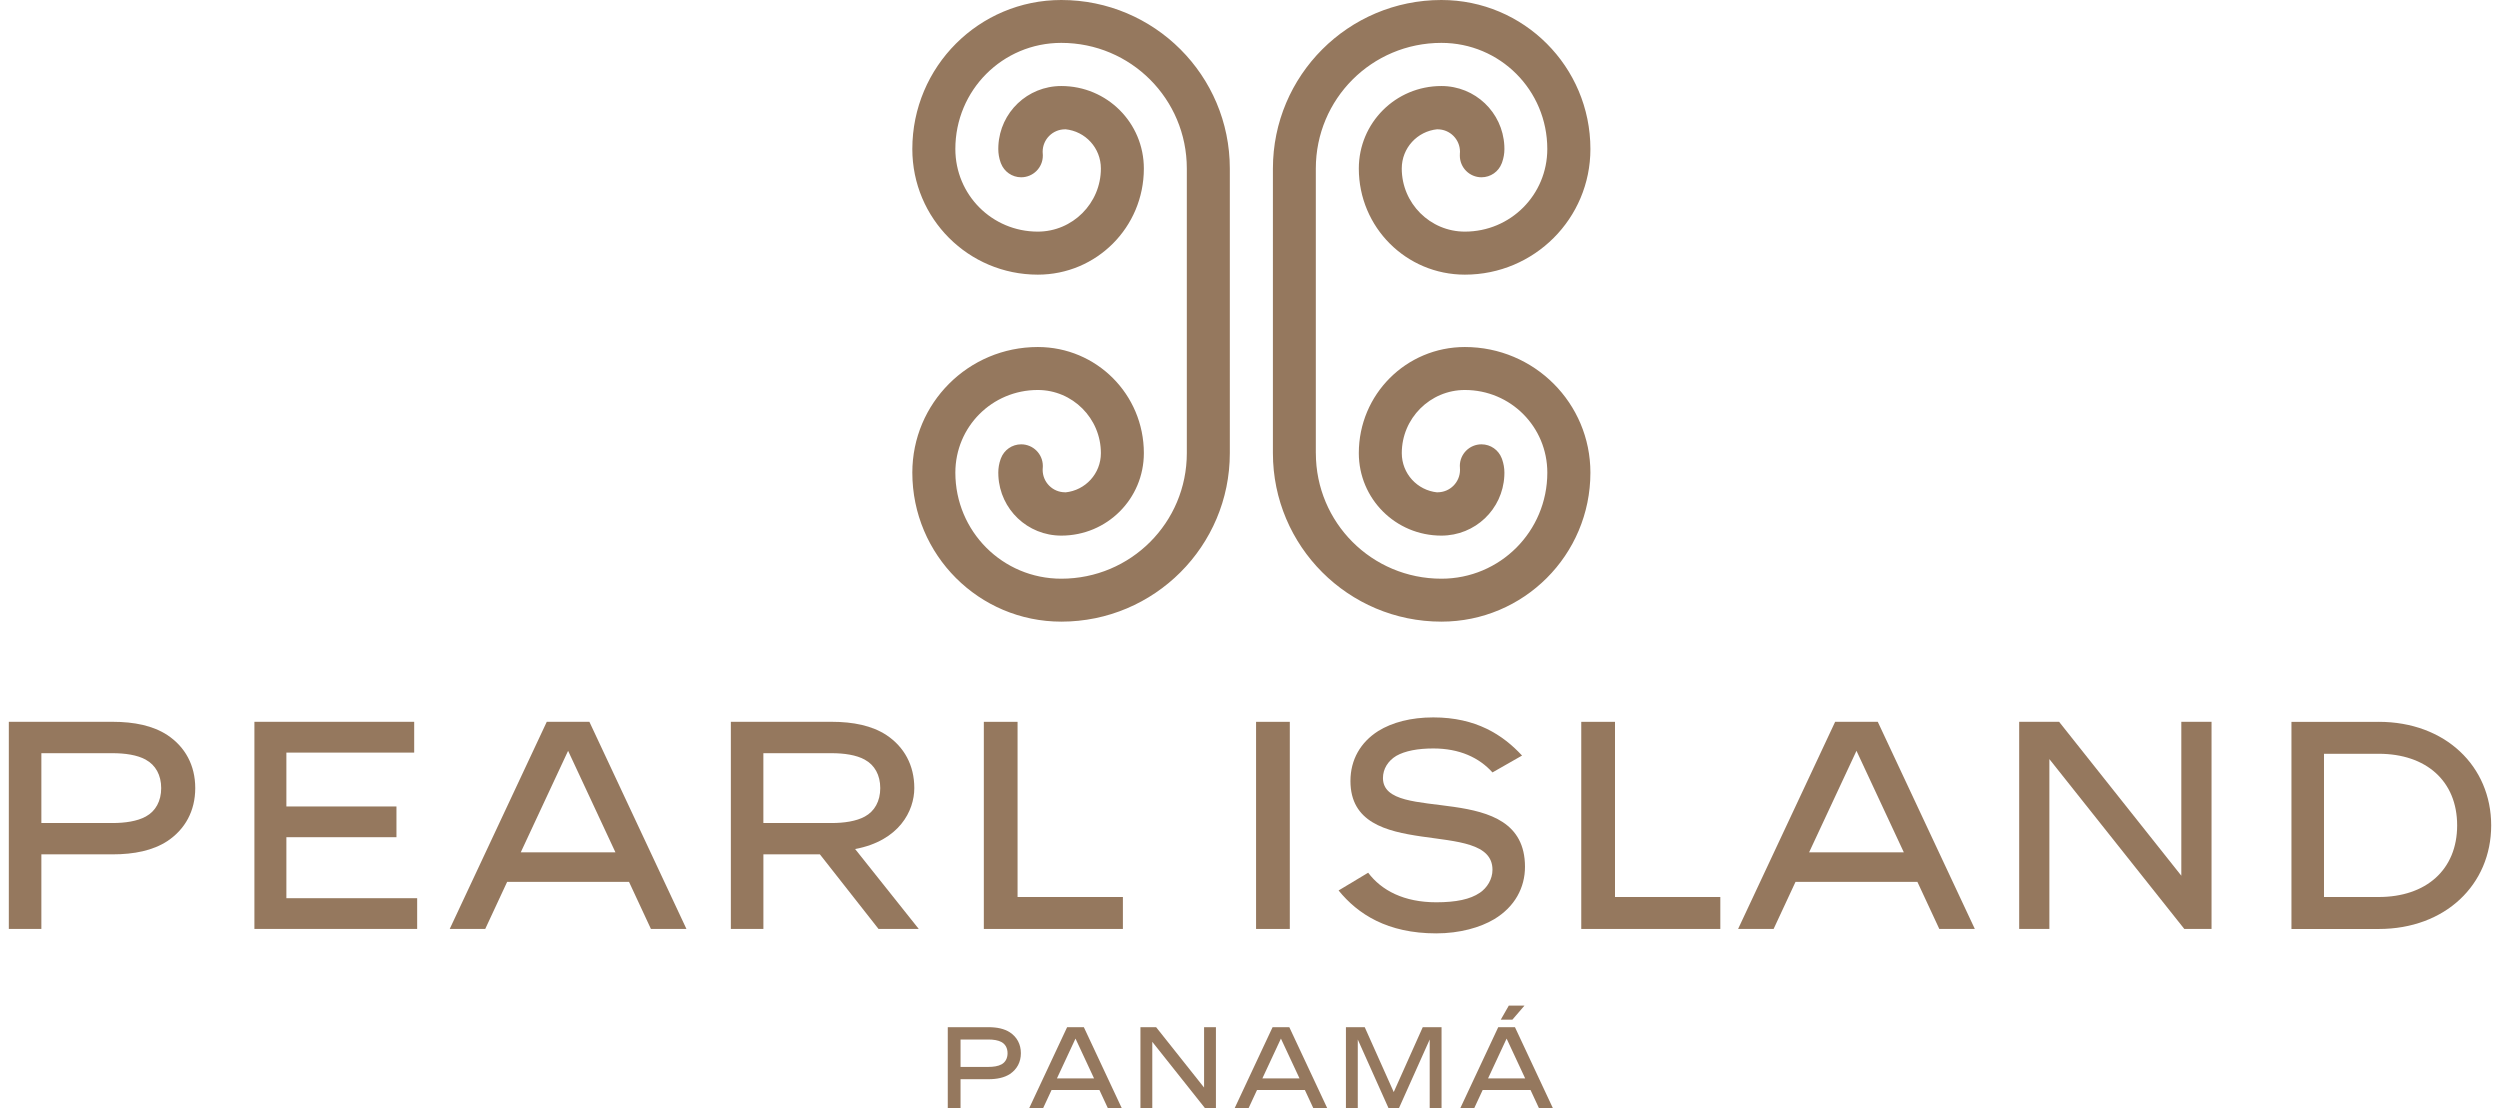 <svg xmlns="http://www.w3.org/2000/svg" id="Capa_1" viewBox="0 0 841.89 373.28"><defs><style>      .cls-1 {        fill: #95785e;      }    </style></defs><g><path class="cls-1" d="M56.38,283.23c-4.88,3.19-11.16,4.48-18.53,4.48H13.93v25.11H2.97v-69.75h34.88c7.37,0,13.65,1.29,18.53,4.48,5.98,3.99,9.37,10.16,9.37,17.84s-3.39,13.85-9.37,17.84ZM49.11,255.83c-2.89-1.6-6.98-2.19-11.26-2.19H13.93v23.52h23.91c4.29,0,8.37-.6,11.26-2.19,3.29-1.79,5.18-5.18,5.18-9.57s-1.89-7.77-5.18-9.56Z"></path><path class="cls-1" d="M139.49,253.44h-43.05v18.14h37.07v10.36h-37.07v20.53h44.04v10.36h-54.81v-69.75h53.81v10.36Z"></path><path class="cls-1" d="M170.78,296.98l-7.37,15.84h-11.96l32.68-69.75h14.35l32.68,69.75h-11.96l-7.37-15.84h-41.06ZM207.25,287.02l-15.94-34.18-15.94,34.18h31.89Z"></path><path class="cls-1" d="M287.97,285.92l21.42,26.9h-13.55l-19.73-25.11h-19.03v25.11h-10.96v-69.75h33.88c7.37,0,13.65,1.29,18.53,4.48,5.98,3.99,9.37,10.16,9.37,17.84s-5.08,17.74-19.93,20.53ZM291.25,255.83c-2.89-1.6-6.97-2.19-11.26-2.19h-22.92v23.52h22.92c4.29,0,8.37-.6,11.26-2.19,3.29-1.79,5.18-5.18,5.18-9.57s-1.89-7.77-5.18-9.56Z"></path><path class="cls-1" d="M342.67,243.08v58.99h35.47v10.76h-46.83v-69.75h11.36Z"></path><path class="cls-1" d="M434.35,312.83h-11.36v-69.75h11.36v69.75Z"></path><path class="cls-1" d="M498.32,300.67c2.49-1.69,4.28-4.58,4.28-7.77,0-17.94-47.83-1.99-47.83-29.89,0-7.17,3.39-13.05,9.37-16.84,4.68-2.89,10.96-4.58,18.53-4.58,14.45,0,23.42,5.88,29.89,12.85l-9.96,5.68c-4.48-4.98-11.06-8.07-19.93-8.07-5.18,0-9.47.8-12.46,2.49-2.79,1.69-4.49,4.39-4.49,7.47,0,15.94,47.83,0,47.83,29.89,0,6.98-3.39,13.45-10.36,17.64-4.68,2.79-11.56,4.78-19.53,4.78-16.44,0-26.41-6.48-32.88-14.45l9.96-5.98c4.49,5.98,12.06,9.96,22.92,9.96,6.68,0,11.46-1,14.65-3.19Z"></path><path class="cls-1" d="M543.86,243.08v58.99h35.47v10.76h-46.83v-69.75h11.36Z"></path><path class="cls-1" d="M604.65,296.98l-7.37,15.84h-11.96l32.68-69.75h14.35l32.68,69.75h-11.96l-7.37-15.84h-41.06ZM641.12,287.02l-15.94-34.18-15.95,34.18h31.89Z"></path><path class="cls-1" d="M744.75,243.08v69.75h-9.17l-45.44-57.2v57.2h-10.17v-69.75h13.45l41.15,51.82v-51.82h10.16Z"></path><path class="cls-1" d="M801.05,243.08c22.42,0,37.87,14.95,37.87,34.88s-15.45,34.88-37.87,34.88h-29.39v-69.75h29.39ZM782.62,253.84v48.23h18.43c15.94,0,26.41-9.17,26.41-24.12s-10.46-24.11-26.41-24.11h-18.43Z"></path></g><g><path class="cls-1" d="M340.12,361.67c-1.92,1.25-4.38,1.76-7.27,1.76h-9.38v9.85h-4.3v-27.37h13.68c2.89,0,5.36.51,7.27,1.76,2.35,1.56,3.67,3.99,3.67,7s-1.33,5.43-3.67,7ZM337.27,350.92c-1.13-.62-2.74-.86-4.42-.86h-9.38v9.23h9.38c1.68,0,3.28-.23,4.42-.86,1.29-.7,2.03-2.03,2.03-3.75s-.74-3.05-2.03-3.75Z"></path><path class="cls-1" d="M354.12,367.06l-2.89,6.22h-4.69l12.82-27.37h5.63l12.82,27.37h-4.69l-2.89-6.22h-16.11ZM368.43,363.16l-6.25-13.41-6.25,13.41h12.51Z"></path><path class="cls-1" d="M409.47,345.91v27.37h-3.6l-17.83-22.44v22.44h-3.99v-27.37h5.28l16.15,20.33v-20.33h3.99Z"></path><path class="cls-1" d="M423.31,367.06l-2.89,6.22h-4.69l12.82-27.37h5.63l12.82,27.37h-4.69l-2.89-6.22h-16.11ZM437.62,363.16l-6.26-13.41-6.25,13.41h12.51Z"></path><path class="cls-1" d="M471.08,373.28h-3.44l-10.4-23.22v23.22h-3.99v-27.37h6.33l9.77,21.85,9.77-21.85h6.33v27.37h-3.99v-23.22l-10.4,23.22Z"></path><path class="cls-1" d="M499.3,367.06l-2.89,6.22h-4.69l12.82-27.37h5.63l12.82,27.37h-4.69l-2.89-6.22h-16.11ZM513.61,363.16l-6.25-13.41-6.25,13.41h12.51ZM509.31,343.37h-3.91l2.7-4.73h5.28l-4.07,4.73Z"></path></g><g><path class="cls-1" d="M399.67,152.59c0,23.41-18.86,42.29-42.28,42.29-19.78,0-35.67-15.95-35.67-35.72,0-15.42,12.34-27.83,27.76-27.83,11.72,0,21.25,9.54,21.25,21.26,0,6.92-5.21,12.54-11.95,13.22l-.1-.03c-4.18,0-7.56-3.38-7.56-7.56,0-.21,0-.43.03-.64l.02-.26c0-.13.01-.26.01-.4,0-4.03-3.27-7.29-7.3-7.29-3.09,0-5.74,1.93-6.79,4.66l-.08.21c-.03.07-.05.15-.08.22-.49,1.39-.75,2.88-.75,4.44l.03,1.13c.58,11.25,9.8,20.08,21.19,20.08,15.4,0,27.8-12.39,27.8-27.78,0-19.77-15.94-35.73-35.71-35.73-23.39,0-42.26,18.91-42.26,42.3,0,27.73,22.44,50.18,50.17,50.18,31.34,0,56.75-25.42,56.75-56.75V56.76c0-31.34-25.4-56.76-56.75-56.76-27.73,0-50.17,22.46-50.17,50.19,0,23.39,18.87,42.3,42.26,42.3,19.77,0,35.71-15.95,35.71-35.73,0-15.4-12.4-27.79-27.8-27.79-11.39,0-20.61,8.85-21.19,20.08l-.03,1.13c0,1.56.27,3.05.75,4.43.03.08.06.15.08.23l.08.2c1.06,2.73,3.7,4.66,6.79,4.66,4.03,0,7.3-3.26,7.3-7.29,0-.13,0-.27-.01-.4l-.02-.26c-.02-.21-.03-.42-.03-.64,0-4.18,3.38-7.56,7.56-7.56l.1-.02c6.74.68,11.95,6.3,11.95,13.22,0,11.72-9.53,21.25-21.25,21.25-15.42,0-27.76-12.41-27.76-27.83,0-19.78,15.89-35.73,35.67-35.73,23.42,0,42.28,18.89,42.28,42.31v95.83Z"></path><path class="cls-1" d="M443.12,152.59c0,23.41,18.86,42.29,42.28,42.29,19.78,0,35.67-15.95,35.67-35.72,0-15.42-12.34-27.83-27.76-27.83-11.71,0-21.25,9.54-21.25,21.26,0,6.92,5.22,12.54,11.96,13.22l.1-.03c4.17,0,7.55-3.38,7.55-7.56,0-.21,0-.43-.03-.64v-.26c-.02-.13-.03-.26-.03-.4,0-4.03,3.26-7.29,7.29-7.29,3.1,0,5.74,1.93,6.8,4.66l.08.21c.03.07.06.15.08.22.48,1.39.76,2.88.76,4.44l-.03,1.13c-.58,11.25-9.81,20.08-21.2,20.08-15.4,0-27.8-12.39-27.8-27.78,0-19.77,15.94-35.73,35.72-35.73,23.39,0,42.27,18.91,42.27,42.3,0,27.73-22.45,50.18-50.18,50.18-31.34,0-56.74-25.42-56.74-56.75V56.76c0-31.34,25.4-56.76,56.74-56.76,27.73,0,50.18,22.46,50.18,50.19,0,23.39-18.87,42.3-42.27,42.3-19.77,0-35.72-15.95-35.72-35.73,0-15.4,12.4-27.79,27.8-27.79,11.39,0,20.61,8.85,21.2,20.08l.03,1.13c0,1.56-.27,3.05-.76,4.43-.03.08-.05.15-.08.23l-.08.2c-1.05,2.73-3.69,4.66-6.8,4.66-4.03,0-7.29-3.26-7.29-7.29,0-.13,0-.27.01-.4v-.26c.04-.21.04-.42.04-.64,0-4.18-3.38-7.56-7.55-7.56l-.1-.02c-6.74.68-11.96,6.3-11.96,13.22,0,11.72,9.54,21.25,21.25,21.25,15.42,0,27.76-12.41,27.76-27.83,0-19.78-15.89-35.73-35.67-35.73-23.42,0-42.28,18.89-42.28,42.31v95.83Z"></path></g></svg>